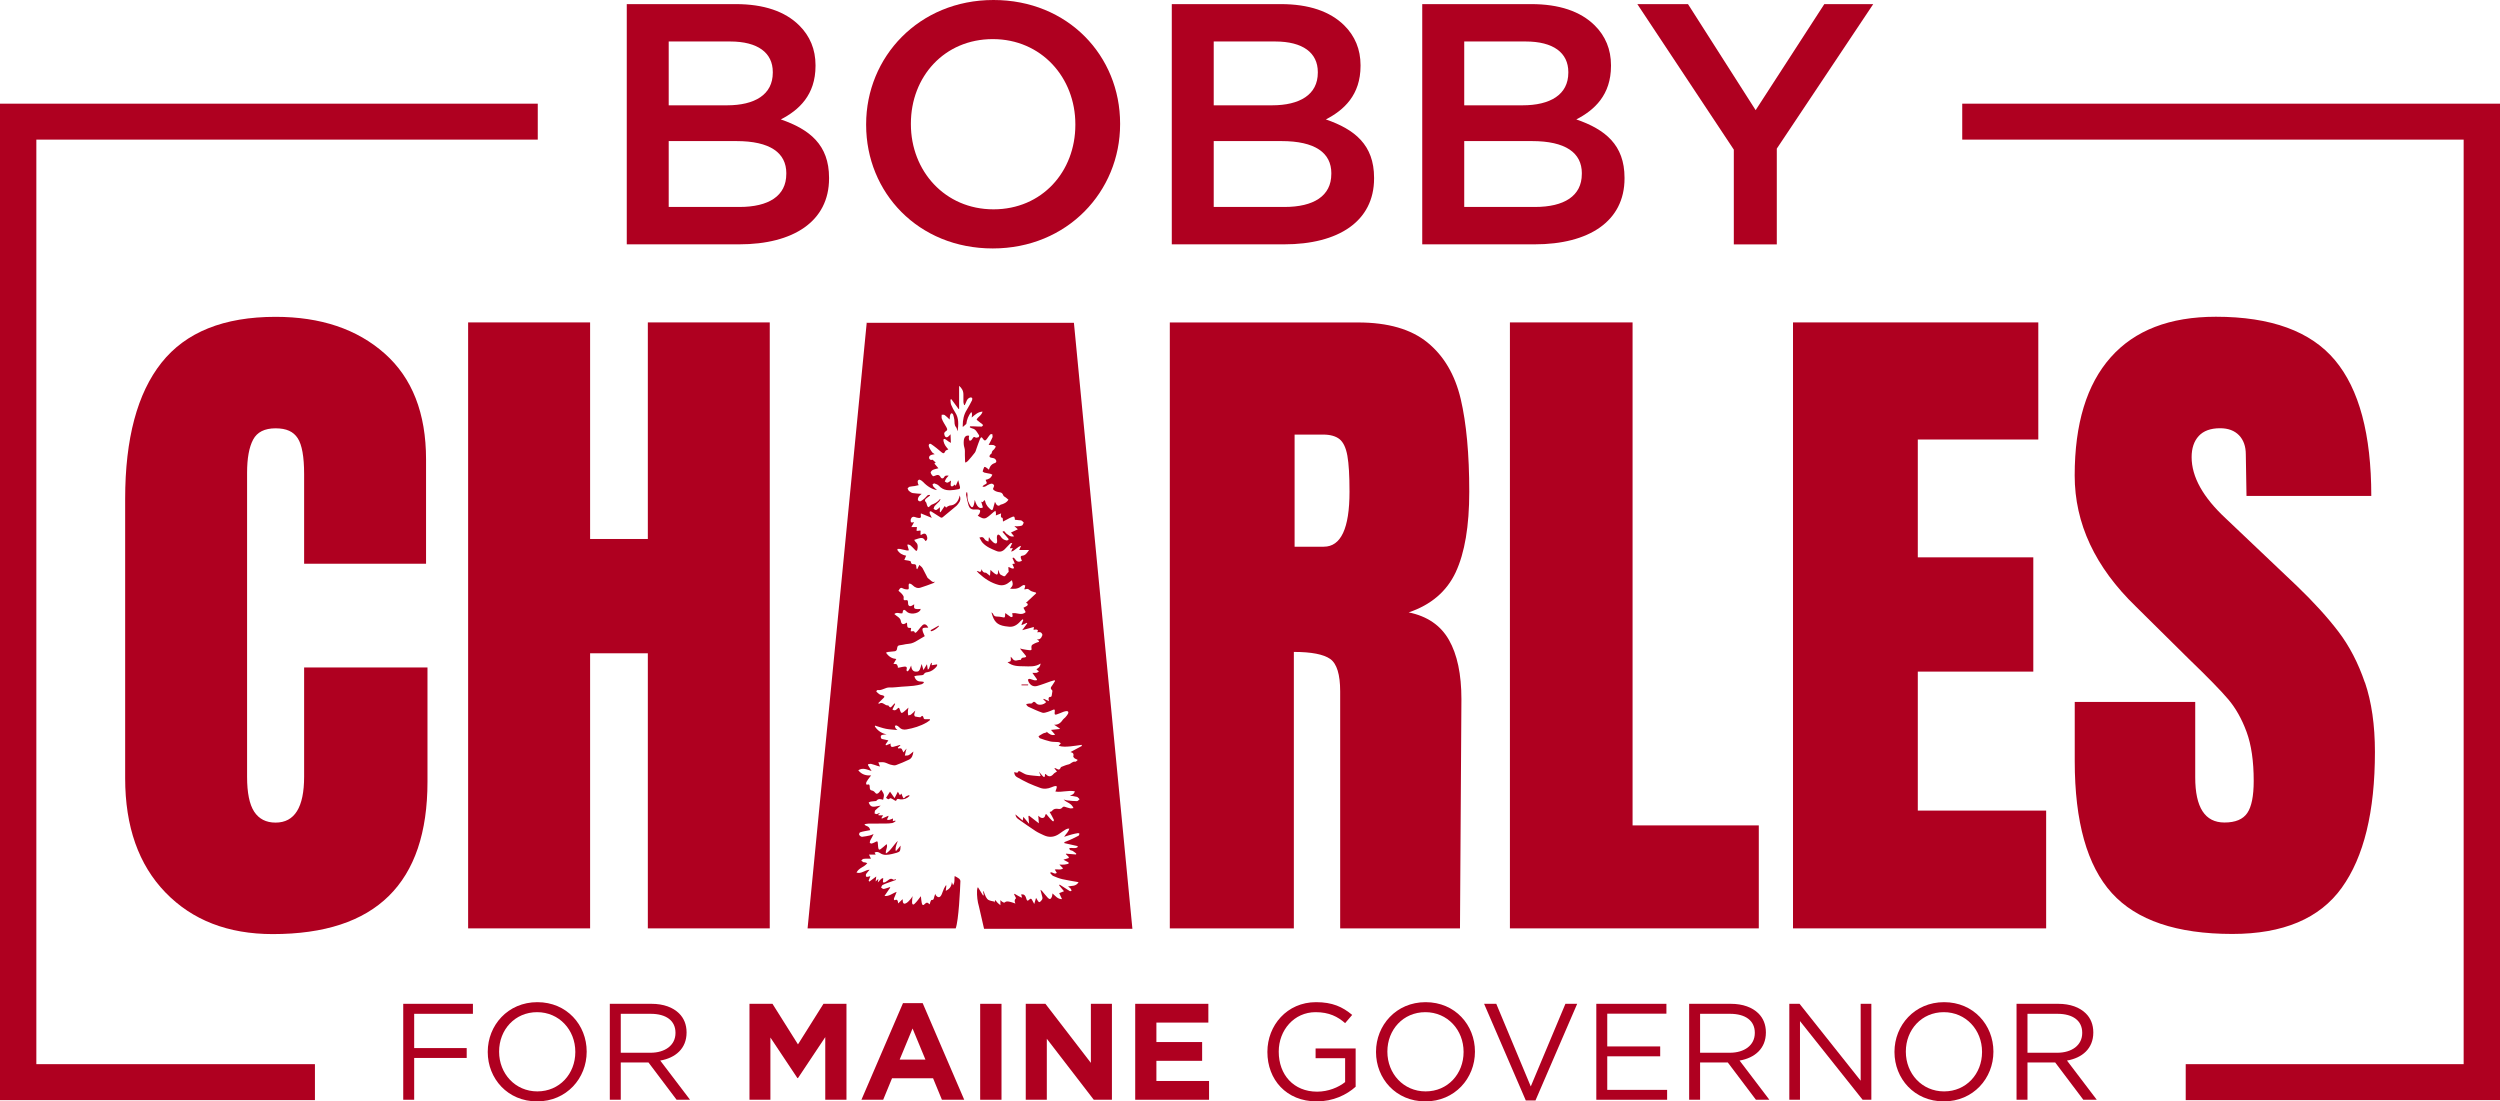 <svg width="143" height="63" viewBox="0 0 143 63" fill="none" xmlns="http://www.w3.org/2000/svg">
<path d="M17.396 44.429C17.396 46.178 16.852 47.053 15.763 47.053C15.219 47.053 14.812 46.844 14.54 46.429C14.268 46.013 14.133 45.347 14.133 44.432V27.043C14.133 26.209 14.25 25.577 14.479 25.146C14.709 24.714 15.137 24.5 15.763 24.5C16.389 24.5 16.783 24.688 17.029 25.065C17.274 25.441 17.396 26.128 17.396 27.121V32.246H24.37V26.275C24.37 23.638 23.58 21.62 22.003 20.222C20.426 18.824 18.347 18.123 15.763 18.123C12.799 18.123 10.625 18.999 9.238 20.747C7.851 22.496 7.159 25.091 7.159 28.535V44.513C7.159 47.283 7.928 49.463 9.463 51.049C10.998 52.635 13.045 53.43 15.602 53.43C21.501 53.43 24.452 50.524 24.452 44.714V38.178H17.396V44.432V44.429Z" fill="#AF0020"/>
<path d="M37.056 30.83H33.754V18.442H26.777V53.103H33.754V37.368H37.056V53.103H44.03V18.442H37.056V30.83Z" fill="#AF0020"/>
<path d="M53.231 36.046C53.239 36.067 53.244 36.088 53.25 36.109C53.424 36.083 53.567 35.957 53.707 35.826C53.701 35.813 53.699 35.798 53.693 35.785C53.538 35.873 53.384 35.96 53.228 36.048L53.231 36.046Z" fill="#AF0020"/>
<path d="M51.757 45.613C51.702 45.684 51.68 45.668 51.651 45.613C51.617 45.548 51.593 45.472 51.562 45.391C51.532 45.425 51.506 45.454 51.474 45.488C51.437 45.423 51.403 45.365 51.358 45.287C51.289 45.417 51.231 45.532 51.168 45.653C51.078 45.525 50.996 45.407 50.909 45.282C50.83 45.404 50.758 45.517 50.682 45.634C50.761 45.692 50.814 45.76 50.893 45.673C50.914 45.65 50.97 45.663 51.004 45.681C51.068 45.71 51.128 45.757 51.189 45.791C51.21 45.804 51.255 45.812 51.258 45.804C51.319 45.627 51.432 45.723 51.517 45.726C51.702 45.734 51.868 45.684 52.019 45.535C52.016 45.517 52.011 45.496 52.008 45.477C51.923 45.519 51.82 45.532 51.76 45.608L51.757 45.613Z" fill="#AF0020"/>
<path d="M58.808 39.2C58.808 39.185 58.808 39.169 58.81 39.153H58.43C58.43 39.169 58.43 39.185 58.43 39.2H58.808Z" fill="#AF0020"/>
<path d="M49.578 18.442L46.194 53.103H54.666C54.835 52.646 54.919 50.898 54.935 50.401C54.935 50.354 54.898 50.289 54.866 50.263C54.787 50.202 54.7 50.161 54.608 50.108C54.573 50.247 54.639 50.461 54.515 50.636C54.489 50.571 54.47 50.521 54.446 50.456C54.422 50.738 54.288 50.864 54.098 50.958C54.111 50.84 54.121 50.749 54.132 50.657L54.108 50.636C54.071 50.699 54.026 50.759 53.995 50.827C53.947 50.929 53.913 51.044 53.868 51.148C53.781 51.35 53.664 51.373 53.535 51.216C53.522 51.201 53.516 51.175 53.498 51.125C53.471 51.201 53.456 51.237 53.445 51.274C53.416 51.376 53.413 51.501 53.289 51.475C53.271 51.47 53.239 51.535 53.221 51.574C53.202 51.619 53.191 51.671 53.178 51.721C53.165 51.721 53.154 51.721 53.152 51.716C53.071 51.609 52.985 51.608 52.893 51.713C52.814 51.802 52.753 51.786 52.724 51.653C52.7 51.538 52.692 51.415 52.674 51.261C52.613 51.342 52.565 51.41 52.515 51.47C52.447 51.553 52.38 51.645 52.301 51.71C52.222 51.776 52.169 51.729 52.169 51.601C52.169 51.499 52.185 51.399 52.198 51.258C52.151 51.331 52.127 51.384 52.093 51.42C52.019 51.501 51.945 51.593 51.86 51.645C51.694 51.747 51.63 51.682 51.63 51.431C51.548 51.509 51.469 51.585 51.374 51.676C51.361 51.491 51.311 51.433 51.197 51.483C51.131 51.512 51.118 51.433 51.144 51.365C51.189 51.253 51.245 51.143 51.287 51.015C51.062 51.086 50.864 51.284 50.592 51.248C50.714 51.073 50.817 50.921 50.92 50.772C50.917 50.762 50.912 50.751 50.909 50.741C50.83 50.767 50.751 50.793 50.669 50.817C50.621 50.83 50.568 50.853 50.521 50.845C50.478 50.837 50.439 50.793 50.397 50.767C50.426 50.717 50.444 50.644 50.481 50.623C50.584 50.568 50.692 50.532 50.798 50.492C50.949 50.438 51.099 50.385 51.247 50.333C51.247 50.317 51.242 50.304 51.239 50.289C51.189 50.299 51.128 50.338 51.091 50.312C50.917 50.179 50.806 50.372 50.669 50.44C50.645 50.451 50.621 50.464 50.597 50.472C50.521 50.5 50.484 50.474 50.51 50.357C50.518 50.323 50.515 50.283 50.521 50.231C50.381 50.229 50.323 50.388 50.212 50.474C50.222 50.404 50.23 50.354 50.241 50.273C50.185 50.325 50.143 50.362 50.085 50.419C50.101 50.31 50.111 50.229 50.122 50.135C49.982 50.236 49.852 50.333 49.723 50.43C49.71 50.411 49.699 50.393 49.686 50.377C49.718 50.294 49.749 50.21 49.786 50.114C49.725 50.129 49.678 50.15 49.63 50.155C49.599 50.158 49.543 50.155 49.535 50.132C49.522 50.09 49.525 50.017 49.546 49.986C49.599 49.904 49.665 49.842 49.744 49.748C49.483 49.755 49.266 50.006 48.991 49.91C49.15 49.614 49.424 49.617 49.609 49.371C49.551 49.35 49.517 49.335 49.48 49.327C49.451 49.322 49.419 49.335 49.395 49.322C49.35 49.298 49.308 49.259 49.263 49.228C49.303 49.194 49.34 49.136 49.385 49.128C49.475 49.11 49.57 49.118 49.66 49.115C49.704 49.115 49.749 49.115 49.818 49.115C49.773 49.026 49.744 48.964 49.707 48.885H50.09C50.072 48.849 50.05 48.812 50.027 48.765C50.138 48.708 50.243 48.731 50.331 48.791C50.558 48.953 50.788 48.896 51.02 48.849C51.107 48.83 51.197 48.809 51.284 48.781C51.488 48.718 51.503 48.687 51.514 48.368C51.461 48.436 51.419 48.491 51.377 48.54C51.334 48.59 51.289 48.637 51.247 48.684C51.196 48.593 51.232 48.398 51.355 48.099C51.118 48.318 50.951 48.661 50.674 48.82C50.632 48.624 50.801 48.457 50.714 48.284C50.595 48.386 50.489 48.488 50.375 48.569C50.283 48.634 50.249 48.598 50.23 48.454C50.219 48.373 50.217 48.289 50.209 48.208C50.204 48.133 50.177 48.109 50.122 48.138C50.04 48.18 49.955 48.221 49.868 48.25C49.834 48.261 49.792 48.229 49.752 48.219C49.76 48.169 49.757 48.109 49.778 48.072C49.842 47.955 49.91 47.848 49.969 47.707C49.897 47.735 49.826 47.772 49.752 47.79C49.609 47.822 49.464 47.848 49.321 47.864C49.282 47.869 49.237 47.845 49.2 47.819C49.173 47.798 49.139 47.751 49.139 47.715C49.139 47.678 49.171 47.62 49.197 47.61C49.279 47.579 49.364 47.563 49.448 47.545C49.554 47.521 49.662 47.505 49.776 47.484C49.723 47.242 49.564 47.268 49.461 47.187C49.461 47.171 49.461 47.158 49.464 47.142C49.535 47.132 49.607 47.111 49.675 47.111C50.008 47.106 50.341 47.111 50.674 47.106C50.795 47.106 50.917 47.098 51.038 47.077C51.102 47.066 51.163 47.014 51.223 46.98C51.218 46.965 51.215 46.951 51.21 46.936C51.165 46.946 51.123 46.957 51.07 46.97C51.075 46.917 51.078 46.878 51.081 46.816C50.999 46.847 50.93 46.883 50.856 46.899C50.814 46.907 50.769 46.883 50.727 46.876C50.751 46.834 50.774 46.795 50.798 46.753C50.809 46.734 50.819 46.716 50.819 46.661C50.692 46.716 50.566 46.771 50.439 46.826C50.434 46.81 50.428 46.795 50.423 46.779C50.449 46.737 50.476 46.698 50.513 46.638H50.257L50.243 46.586C50.27 46.562 50.296 46.538 50.325 46.518C50.323 46.51 50.32 46.505 50.317 46.497C50.262 46.52 50.206 46.554 50.151 46.565C50.111 46.57 50.069 46.544 50.027 46.531C50.037 46.471 50.032 46.384 50.061 46.353C50.154 46.256 50.257 46.181 50.375 46.081C50.257 46.102 50.159 46.12 50.061 46.136C49.865 46.167 49.768 46.11 49.688 45.901C49.733 45.883 49.773 45.856 49.815 45.849C49.897 45.836 49.979 45.83 50.061 45.822C50.082 45.822 50.111 45.828 50.124 45.812C50.241 45.66 50.378 45.713 50.515 45.747C50.534 45.637 50.576 45.527 50.555 45.444C50.531 45.342 50.457 45.261 50.407 45.172C50.357 45.234 50.323 45.284 50.283 45.326C50.201 45.417 50.124 45.438 50.04 45.321C49.998 45.263 49.929 45.227 49.868 45.216C49.778 45.203 49.752 45.143 49.749 45.036C49.749 44.921 49.739 44.84 49.62 44.879C49.533 44.908 49.525 44.798 49.562 44.727C49.615 44.626 49.683 44.542 49.749 44.453C49.768 44.427 49.789 44.403 49.831 44.356C49.546 44.369 49.298 44.315 49.094 44.061C49.348 43.889 49.593 44.019 49.855 44.103C49.778 43.977 49.712 43.87 49.649 43.766C49.649 43.75 49.654 43.732 49.654 43.716C49.712 43.708 49.773 43.682 49.829 43.695C49.955 43.724 50.08 43.774 50.204 43.813C50.243 43.826 50.286 43.831 50.336 43.844C50.307 43.768 50.28 43.706 50.241 43.604C50.37 43.604 50.481 43.585 50.584 43.609C50.703 43.635 50.817 43.706 50.935 43.737C51.038 43.763 51.152 43.797 51.247 43.766C51.498 43.679 51.746 43.565 51.992 43.452C52.153 43.379 52.222 43.206 52.246 42.987C52.153 43.06 52.071 43.146 51.979 43.193C51.913 43.227 51.831 43.212 51.757 43.22C51.776 43.131 51.794 43.039 51.815 42.95C51.826 42.906 51.847 42.867 51.855 42.815C51.791 42.89 51.731 42.969 51.672 43.039C51.63 42.953 51.606 42.856 51.556 42.82C51.509 42.786 51.435 42.812 51.374 42.812C51.369 42.796 51.361 42.778 51.355 42.762C51.406 42.72 51.453 42.676 51.503 42.634C51.495 42.626 51.49 42.618 51.482 42.611C51.353 42.647 51.226 42.686 51.097 42.718C51.004 42.739 50.925 42.723 50.943 42.532C50.846 42.569 50.761 42.603 50.677 42.634C50.669 42.616 50.663 42.598 50.655 42.579C50.706 42.509 50.753 42.438 50.814 42.349C50.708 42.326 50.613 42.3 50.515 42.284C50.452 42.273 50.386 42.266 50.381 42.158C50.375 42.038 50.455 42.041 50.51 42.028C50.576 42.012 50.645 42.017 50.716 42.004C50.452 41.955 50.222 41.821 50.042 41.555C50.045 41.539 50.05 41.523 50.053 41.505C50.262 41.568 50.468 41.646 50.679 41.688C50.893 41.73 51.112 41.735 51.34 41.759C51.297 41.722 51.252 41.699 51.226 41.654C51.202 41.62 51.2 41.565 51.186 41.518C51.218 41.51 51.255 41.487 51.284 41.497C51.334 41.516 51.387 41.547 51.429 41.591C51.556 41.73 51.702 41.751 51.855 41.722C52.254 41.651 52.642 41.537 53.012 41.322C53.078 41.286 53.136 41.231 53.197 41.184C53.194 41.168 53.189 41.155 53.186 41.139C53.107 41.139 53.028 41.139 52.946 41.139C52.885 41.139 52.835 41.139 52.819 41.03C52.814 40.996 52.766 40.943 52.745 40.949C52.705 40.962 52.668 41.009 52.645 41.03C52.542 41.017 52.441 41.009 52.343 40.983C52.322 40.977 52.291 40.907 52.293 40.873C52.301 40.805 52.328 40.739 52.357 40.643C52.264 40.732 52.19 40.813 52.108 40.873C52.063 40.907 52.003 40.904 51.95 40.92C51.942 40.849 51.926 40.781 51.929 40.711C51.929 40.64 51.947 40.57 51.963 40.475C51.863 40.567 51.778 40.651 51.686 40.724C51.572 40.815 51.535 40.794 51.482 40.63C51.427 40.455 51.414 40.452 51.297 40.567C51.229 40.635 51.149 40.656 51.046 40.585C51.099 40.475 51.152 40.371 51.202 40.267C51.194 40.253 51.186 40.243 51.178 40.23C51.134 40.277 51.086 40.316 51.046 40.368C50.949 40.491 50.909 40.491 50.819 40.363C50.814 40.355 50.806 40.345 50.803 40.347C50.632 40.389 50.494 40.115 50.312 40.24C50.296 40.251 50.278 40.248 50.259 40.251C50.254 40.238 50.246 40.227 50.241 40.214C50.338 40.12 50.436 40.026 50.534 39.929C50.555 39.908 50.574 39.882 50.592 39.859C50.571 39.833 50.55 39.794 50.526 39.783C50.46 39.76 50.389 39.762 50.328 39.728C50.257 39.689 50.193 39.621 50.127 39.563C50.13 39.548 50.135 39.532 50.138 39.514C50.161 39.498 50.185 39.464 50.206 39.469C50.441 39.514 50.645 39.313 50.877 39.323C51.11 39.334 51.342 39.294 51.572 39.279C51.805 39.263 52.037 39.252 52.267 39.226C52.415 39.211 52.565 39.174 52.711 39.14C52.756 39.13 52.798 39.088 52.84 39.059C52.84 39.041 52.837 39.023 52.835 39.004C52.774 38.996 52.716 38.978 52.655 38.981C52.483 38.986 52.354 38.884 52.301 38.678C52.351 38.667 52.396 38.651 52.444 38.646C52.544 38.636 52.645 38.633 52.742 38.62C52.777 38.615 52.822 38.602 52.84 38.57C52.901 38.463 52.985 38.458 53.07 38.445C53.252 38.416 53.411 38.306 53.553 38.152C53.58 38.126 53.593 38.079 53.611 38.042C53.606 38.029 53.604 38.016 53.598 38.003C53.501 38.019 53.4 38.035 53.292 38.053C53.297 38.001 53.3 37.967 53.305 37.904C53.16 37.975 53.218 38.233 53.07 38.304C53.054 38.205 53.041 38.113 53.022 37.993C52.954 38.108 52.89 38.212 52.822 38.327C52.787 38.212 52.756 38.105 52.719 37.98C52.692 38.066 52.666 38.137 52.647 38.207C52.605 38.361 52.528 38.432 52.407 38.416C52.396 38.416 52.386 38.416 52.375 38.416C52.224 38.409 52.137 38.293 52.116 38.069C52.082 38.144 52.063 38.197 52.037 38.244C52.011 38.293 51.979 38.343 51.942 38.382C51.926 38.398 51.892 38.403 51.876 38.39C51.86 38.377 51.847 38.327 51.855 38.304C51.905 38.139 51.818 38.126 51.741 38.129C51.646 38.134 51.551 38.163 51.456 38.181C51.419 38.189 51.382 38.191 51.345 38.197C51.353 38.184 51.358 38.171 51.366 38.157C51.342 38.105 51.326 38.027 51.292 38.003C51.245 37.972 51.181 37.982 51.105 37.975C51.163 37.875 51.208 37.797 51.268 37.695C51.036 37.671 50.848 37.577 50.677 37.332C50.732 37.311 50.761 37.298 50.79 37.292C50.917 37.277 51.046 37.264 51.173 37.253C51.255 37.245 51.308 37.193 51.316 37.078C51.326 36.953 51.382 36.916 51.469 36.908C51.585 36.901 51.699 36.864 51.815 36.846C51.913 36.83 52.016 36.827 52.114 36.804C52.196 36.783 52.275 36.749 52.354 36.707C52.531 36.608 52.705 36.498 52.896 36.388C52.867 36.32 52.822 36.234 52.79 36.143C52.772 36.085 52.753 35.996 52.772 35.957C52.793 35.915 52.859 35.91 52.904 35.905C52.964 35.897 53.025 35.905 53.096 35.905C53.014 35.719 52.885 35.659 52.769 35.758C52.69 35.826 52.621 35.926 52.55 36.012C52.505 36.067 52.46 36.122 52.41 36.169C52.388 36.19 52.333 36.203 52.333 36.197C52.285 36.033 52.174 36.143 52.093 36.103C52.1 36.038 52.108 35.978 52.116 35.92C52.045 35.91 51.958 35.931 51.921 35.881C51.881 35.832 51.892 35.714 51.879 35.612C51.826 35.638 51.783 35.664 51.741 35.683C51.612 35.735 51.543 35.657 51.517 35.479C51.506 35.411 51.44 35.348 51.39 35.304C51.316 35.241 51.231 35.197 51.155 35.123C51.311 34.982 51.472 35.126 51.622 35.074C51.646 34.854 51.715 34.828 51.86 34.982C52.029 35.16 52.486 35.121 52.634 34.917C52.642 34.904 52.645 34.883 52.663 34.828C52.592 34.833 52.534 34.846 52.478 34.841C52.415 34.833 52.336 34.836 52.299 34.784C52.27 34.745 52.293 34.632 52.293 34.562C52.262 34.582 52.201 34.63 52.137 34.656C52.003 34.708 51.931 34.632 51.937 34.444C51.939 34.321 51.879 34.321 51.823 34.329C51.731 34.339 51.659 34.352 51.691 34.164C51.699 34.115 51.636 34.026 51.593 33.976C51.532 33.906 51.461 33.853 51.392 33.793C51.493 33.608 51.538 33.595 51.675 33.67C51.731 33.699 51.794 33.71 51.852 33.712C51.989 33.72 51.992 33.712 51.976 33.521C51.966 33.396 52 33.354 52.087 33.396C52.127 33.414 52.169 33.44 52.201 33.474C52.336 33.61 52.486 33.665 52.647 33.615C52.898 33.54 53.144 33.443 53.39 33.352C53.429 33.336 53.464 33.297 53.49 33.242C53.469 33.258 53.45 33.289 53.427 33.289C53.39 33.291 53.35 33.289 53.318 33.268C53.244 33.216 53.178 33.15 53.107 33.093C53.089 33.077 53.065 33.069 53.054 33.046C52.959 32.865 52.867 32.682 52.772 32.5C52.758 32.476 52.742 32.458 52.727 32.44C52.69 32.406 52.653 32.372 52.589 32.314C52.56 32.369 52.51 32.466 52.462 32.562C52.452 32.552 52.439 32.539 52.428 32.528C52.423 32.497 52.412 32.466 52.415 32.434C52.415 32.311 52.365 32.272 52.285 32.27C52.206 32.27 52.119 32.293 52.098 32.126C52.095 32.097 52.013 32.079 51.968 32.068C51.894 32.053 51.82 32.045 51.725 32.029C51.77 31.925 51.799 31.859 51.831 31.786C51.63 31.747 51.456 31.663 51.329 31.459C51.332 31.439 51.337 31.418 51.34 31.399C51.387 31.399 51.432 31.392 51.48 31.399C51.609 31.425 51.741 31.459 51.871 31.486C51.905 31.494 51.945 31.48 51.987 31.478C51.955 31.365 51.929 31.274 51.902 31.18C51.91 31.167 51.916 31.151 51.923 31.138C51.979 31.156 52.04 31.162 52.085 31.201C52.177 31.279 52.264 31.376 52.351 31.467C52.42 31.538 52.454 31.522 52.478 31.405C52.51 31.24 52.499 31.109 52.383 31.013C52.349 30.986 52.328 30.932 52.293 30.882C52.425 30.843 52.542 30.791 52.658 30.775C52.798 30.759 52.848 30.803 52.938 30.95C53.022 30.913 53.059 30.83 53.033 30.717C52.962 30.425 52.808 30.529 52.66 30.61C52.658 30.558 52.65 30.524 52.653 30.495C52.668 30.333 52.671 30.336 52.547 30.359C52.523 30.364 52.497 30.367 52.473 30.367C52.46 30.367 52.447 30.359 52.425 30.354C52.433 30.291 52.439 30.236 52.449 30.15H52.13C52.193 30.035 52.235 29.959 52.285 29.868C52.248 29.876 52.222 29.884 52.198 29.884C52.164 29.884 52.111 29.884 52.103 29.863C52.087 29.816 52.085 29.748 52.098 29.701C52.135 29.575 52.24 29.531 52.338 29.575C52.407 29.607 52.483 29.62 52.557 29.628C52.639 29.638 52.703 29.612 52.671 29.465C52.666 29.439 52.671 29.411 52.676 29.366C52.89 29.455 53.094 29.539 53.3 29.622C53.263 29.544 53.218 29.465 53.184 29.379C53.17 29.348 53.168 29.285 53.184 29.262C53.197 29.241 53.244 29.241 53.268 29.256C53.437 29.358 53.606 29.465 53.773 29.578C53.828 29.617 53.873 29.628 53.931 29.578C54.19 29.361 54.452 29.152 54.708 28.935C54.761 28.891 54.803 28.82 54.85 28.76C54.948 28.637 54.956 28.496 54.895 28.337C54.829 28.692 54.626 28.898 54.359 28.912C54.282 28.914 54.206 28.977 54.132 29.011C54.132 29.026 54.132 29.042 54.135 29.055C54.105 29.021 54.079 28.987 54.039 28.943C53.958 29.063 53.876 29.183 53.794 29.303C53.783 29.296 53.773 29.288 53.76 29.28V29.006C53.73 29.037 53.709 29.066 53.683 29.084C53.638 29.118 53.59 29.168 53.54 29.173C53.495 29.178 53.448 29.131 53.4 29.11C53.421 29.05 53.434 28.977 53.469 28.938C53.545 28.846 53.638 28.776 53.72 28.689C53.749 28.658 53.767 28.608 53.799 28.556C53.778 28.553 53.765 28.546 53.76 28.551C53.627 28.726 53.461 28.802 53.287 28.87C53.244 28.885 53.21 28.938 53.17 28.969C53.144 28.99 53.104 29.021 53.086 29.006C53.057 28.982 53.038 28.93 53.022 28.888C53.001 28.836 52.996 28.755 52.964 28.726C52.88 28.65 52.896 28.585 52.964 28.525C53.038 28.459 53.117 28.407 53.194 28.35L53.189 28.308C53.147 28.313 53.096 28.305 53.059 28.331C53.001 28.376 52.956 28.451 52.898 28.499C52.819 28.567 52.734 28.637 52.647 28.676C52.608 28.692 52.523 28.65 52.507 28.603C52.491 28.553 52.52 28.454 52.555 28.407C52.608 28.334 52.682 28.284 52.721 28.248C52.563 28.235 52.383 28.232 52.206 28.203C52.132 28.19 52.058 28.135 51.992 28.08C51.958 28.052 51.939 27.986 51.913 27.937C51.95 27.905 51.984 27.853 52.024 27.843C52.122 27.819 52.222 27.817 52.322 27.801C52.396 27.788 52.468 27.769 52.55 27.751C52.526 27.699 52.507 27.673 52.502 27.641C52.494 27.592 52.483 27.524 52.502 27.495C52.523 27.459 52.581 27.424 52.61 27.438C52.679 27.466 52.75 27.511 52.806 27.571C53.03 27.814 53.326 27.997 53.598 28.033C53.519 27.96 53.453 27.905 53.392 27.837C53.366 27.809 53.358 27.751 53.339 27.707C53.376 27.686 53.419 27.641 53.448 27.652C53.538 27.683 53.635 27.712 53.704 27.785C53.971 28.073 54.272 28.062 54.584 28.023C54.668 28.012 54.753 27.989 54.837 27.979C54.903 27.968 54.927 27.921 54.909 27.84C54.88 27.722 54.848 27.605 54.811 27.466C54.758 27.584 54.716 27.683 54.666 27.793C54.636 27.746 54.621 27.72 54.615 27.715C54.565 27.754 54.526 27.803 54.481 27.817C54.409 27.835 54.362 27.798 54.378 27.678C54.386 27.615 54.391 27.555 54.399 27.487C54.327 27.532 54.264 27.592 54.195 27.607C54.148 27.618 54.092 27.568 54.042 27.545C54.066 27.49 54.082 27.427 54.114 27.383C54.153 27.323 54.203 27.278 54.264 27.208C54.153 27.202 54.069 27.174 53.997 27.304C53.952 27.388 53.849 27.385 53.807 27.304C53.712 27.116 53.598 27.163 53.477 27.213C53.437 27.229 53.382 27.252 53.355 27.229C53.302 27.179 53.252 27.106 53.234 27.027C53.226 26.998 53.302 26.904 53.353 26.881C53.453 26.834 53.561 26.818 53.678 26.784C53.604 26.698 53.535 26.62 53.445 26.512C53.482 26.489 53.506 26.471 53.524 26.46C53.464 26.405 53.411 26.356 53.345 26.296C53.242 26.332 53.152 26.29 53.141 26.188C53.133 26.099 53.21 26.024 53.331 26.005C53.368 26 53.406 25.99 53.466 25.979C53.398 25.927 53.339 25.906 53.308 25.857C53.242 25.76 53.173 25.658 53.133 25.538C53.099 25.428 53.17 25.347 53.255 25.399C53.366 25.47 53.469 25.553 53.575 25.634C53.672 25.713 53.767 25.799 53.868 25.877C53.947 25.94 54.01 25.956 54.069 25.812C54.092 25.752 54.182 25.741 54.245 25.707C54.195 25.645 54.127 25.577 54.074 25.491C54.026 25.415 53.984 25.323 53.968 25.229C53.947 25.114 53.992 25.078 54.074 25.125C54.135 25.161 54.193 25.211 54.254 25.253C54.288 25.276 54.322 25.295 54.391 25.334C54.386 25.161 54.38 25.02 54.372 24.84C54.325 24.89 54.298 24.918 54.269 24.947C54.203 25.01 54.129 25.049 54.063 24.971C54.032 24.931 54.008 24.856 54.008 24.796C54.008 24.756 54.05 24.701 54.084 24.678C54.198 24.605 54.206 24.576 54.132 24.432C54.09 24.354 54.039 24.283 53.997 24.205C53.95 24.119 53.897 24.035 53.868 23.938C53.849 23.878 53.865 23.794 53.865 23.724C53.921 23.727 53.987 23.708 54.034 23.74C54.129 23.805 54.214 23.899 54.319 23.996C54.33 23.881 54.33 23.805 54.349 23.742C54.362 23.698 54.396 23.646 54.425 23.64C54.454 23.635 54.504 23.674 54.518 23.713C54.549 23.808 54.576 23.912 54.589 24.014C54.605 24.163 54.578 24.32 54.689 24.437C54.732 24.482 54.737 24.592 54.779 24.662C54.824 24.286 54.85 23.92 54.645 23.604C54.555 23.465 54.473 23.316 54.407 23.157C54.372 23.076 54.378 22.963 54.364 22.864C54.38 22.854 54.399 22.841 54.415 22.83C54.555 23.018 54.695 23.206 54.832 23.395C54.843 23.395 54.85 23.39 54.861 23.39V22.07C55.014 22.198 55.112 22.355 55.107 22.59C55.107 22.726 55.102 22.862 55.107 22.997C55.107 23.055 55.133 23.11 55.146 23.165C55.157 23.165 55.17 23.17 55.181 23.173C55.212 23.107 55.249 23.044 55.273 22.974C55.321 22.833 55.405 22.757 55.511 22.733C55.543 22.726 55.59 22.741 55.606 22.77C55.622 22.796 55.614 22.867 55.598 22.901C55.5 23.086 55.405 23.277 55.297 23.45C55.13 23.711 55.07 24.019 55.067 24.354C55.067 24.372 55.067 24.393 55.07 24.411C55.07 24.414 55.075 24.416 55.078 24.419C55.139 24.367 55.199 24.312 55.273 24.247C55.302 23.996 55.4 23.766 55.553 23.57C55.64 23.666 55.582 23.774 55.582 23.883C55.77 23.719 55.95 23.554 56.203 23.544C56.129 23.792 55.931 23.834 55.862 24.009C55.931 24.066 55.992 24.116 56.053 24.163C56.087 24.189 56.121 24.21 56.156 24.236C56.182 24.26 56.208 24.288 56.235 24.315C56.206 24.346 56.179 24.401 56.15 24.401C56.008 24.404 55.868 24.393 55.725 24.388C55.643 24.388 55.561 24.388 55.482 24.388C55.482 24.406 55.477 24.427 55.474 24.445C55.527 24.469 55.582 24.503 55.635 24.513C55.812 24.55 55.899 24.743 56.005 24.903C56.016 24.918 55.994 24.999 55.981 25.005C55.918 25.02 55.839 25.057 55.788 25.02C55.712 24.965 55.677 25.007 55.635 25.073C55.609 25.112 55.585 25.159 55.551 25.182C55.524 25.203 55.474 25.221 55.456 25.201C55.432 25.174 55.419 25.112 55.416 25.065C55.413 25.02 55.429 24.973 55.437 24.926C55.263 24.879 55.146 24.989 55.128 25.208C55.117 25.349 55.123 25.477 55.167 25.616C55.205 25.734 55.189 25.883 55.191 26.018C55.197 26.144 55.197 26.272 55.202 26.397C55.202 26.413 55.215 26.431 55.228 26.463C55.273 26.431 55.323 26.413 55.36 26.371C55.498 26.215 55.635 26.06 55.762 25.89C55.809 25.828 55.831 25.723 55.862 25.64C55.926 25.467 55.981 25.287 56.053 25.119C56.113 24.981 56.156 24.986 56.232 25.109C56.299 25.217 56.37 25.219 56.444 25.114C56.507 25.028 56.565 24.934 56.634 24.858C56.663 24.827 56.716 24.837 56.758 24.829C56.763 24.892 56.789 24.968 56.771 25.012C56.71 25.156 56.636 25.287 56.549 25.451C56.652 25.451 56.739 25.441 56.824 25.457C56.871 25.465 56.916 25.512 56.961 25.543C56.932 25.593 56.908 25.655 56.871 25.692C56.811 25.757 56.734 25.788 56.724 25.919C56.724 25.951 56.665 25.969 56.642 26.003C56.62 26.032 56.594 26.076 56.597 26.105C56.602 26.136 56.639 26.168 56.668 26.175C56.729 26.194 56.795 26.191 56.858 26.215C56.898 26.23 56.938 26.264 56.964 26.306C57.009 26.377 56.993 26.455 56.927 26.476C56.766 26.528 56.631 26.62 56.568 26.868C56.502 26.816 56.449 26.763 56.388 26.727C56.362 26.708 56.306 26.701 56.295 26.721C56.259 26.795 56.23 26.881 56.208 26.965C56.208 26.972 56.269 27.022 56.303 27.032C56.417 27.061 56.531 27.077 56.642 27.1C56.679 27.108 56.713 27.129 56.763 27.153C56.673 27.37 56.531 27.414 56.377 27.445C56.391 27.482 56.396 27.506 56.407 27.524C56.475 27.628 56.436 27.67 56.356 27.704C56.298 27.728 56.245 27.767 56.195 27.822C56.306 27.887 56.391 27.809 56.48 27.754C56.557 27.709 56.639 27.673 56.721 27.665C56.768 27.662 56.84 27.707 56.861 27.762C56.877 27.801 56.824 27.887 56.795 27.976C56.871 28.08 56.99 28.12 57.112 28.146C57.22 28.167 57.326 28.159 57.387 28.334C57.408 28.394 57.487 28.42 57.537 28.462C57.582 28.499 57.627 28.535 57.682 28.582C57.577 28.755 57.442 28.797 57.31 28.849C57.286 28.859 57.255 28.849 57.236 28.867C57.101 28.987 57.004 28.919 56.911 28.705C56.866 28.859 56.834 28.974 56.803 29.089C56.779 29.178 56.742 29.207 56.681 29.154C56.541 29.034 56.404 28.914 56.354 28.676C56.348 28.648 56.325 28.627 56.309 28.603C56.28 28.637 56.251 28.674 56.211 28.721C56.2 28.718 56.174 28.71 56.127 28.697C56.161 28.817 56.193 28.922 56.222 29.024C56.029 29.136 55.873 28.987 55.757 28.593C55.738 28.689 55.73 28.794 55.701 28.885C55.654 29.04 55.577 29.053 55.5 28.922C55.403 28.757 55.321 28.585 55.342 28.352C55.347 28.292 55.329 28.224 55.321 28.161C55.307 28.161 55.294 28.159 55.281 28.156C55.273 28.211 55.252 28.271 55.263 28.318C55.302 28.52 55.344 28.721 55.403 28.912C55.453 29.073 55.561 29.144 55.691 29.144C55.78 29.144 55.87 29.136 55.957 29.144C55.997 29.147 56.058 29.175 56.063 29.207C56.071 29.256 56.05 29.324 56.026 29.374C56.008 29.416 55.971 29.445 55.926 29.497C56.095 29.601 56.256 29.716 56.43 29.614C56.578 29.528 56.71 29.39 56.85 29.275C56.879 29.251 56.911 29.235 56.94 29.217C56.951 29.264 56.967 29.311 56.972 29.358C56.974 29.39 56.967 29.424 56.961 29.484C57.067 29.442 57.159 29.405 57.265 29.364C57.249 29.489 57.22 29.609 57.35 29.625C57.36 29.625 57.363 29.742 57.371 29.834C57.447 29.795 57.521 29.756 57.595 29.716C57.701 29.662 57.807 29.596 57.915 29.56C58.018 29.523 58.044 29.562 58.052 29.73C58.129 29.737 58.211 29.745 58.29 29.756C58.34 29.761 58.393 29.756 58.438 29.779C58.483 29.803 58.52 29.855 58.559 29.894C58.525 29.952 58.499 30.046 58.456 30.061C58.364 30.098 58.261 30.095 58.163 30.106C58.126 30.108 58.089 30.101 58.021 30.093C58.102 30.169 58.158 30.218 58.221 30.276C58.087 30.338 57.968 30.396 57.828 30.461C57.896 30.545 57.944 30.602 58.007 30.678C57.881 30.702 57.788 30.689 57.693 30.613C57.616 30.553 57.535 30.524 57.479 30.417C57.463 30.385 57.408 30.393 57.368 30.383C57.363 30.398 57.355 30.414 57.35 30.43C57.463 30.563 57.577 30.699 57.693 30.832C57.685 30.851 57.677 30.872 57.672 30.89C57.638 30.898 57.601 30.921 57.569 30.913C57.442 30.887 57.328 30.83 57.241 30.691C57.22 30.657 57.196 30.628 57.167 30.608C57.093 30.547 57.033 30.584 57.022 30.704C57.017 30.764 57.027 30.83 57.033 30.892C57.051 31.054 57.006 31.125 56.89 31.07C56.813 31.034 56.745 30.953 56.676 30.882C56.636 30.843 56.61 30.783 56.57 30.723C56.565 30.749 56.562 30.759 56.56 30.77C56.552 30.84 56.547 30.908 56.539 30.979C56.472 30.945 56.388 30.932 56.343 30.869C56.245 30.728 56.206 30.694 56.021 30.749C56.087 30.858 56.134 30.968 56.2 31.041C56.43 31.292 56.713 31.397 56.988 31.514C57.191 31.601 57.365 31.548 57.524 31.36C57.603 31.269 57.685 31.183 57.77 31.102C57.804 31.067 57.849 31.054 57.902 31.06L57.772 31.334C57.772 31.334 57.785 31.355 57.793 31.368C57.836 31.36 57.881 31.352 57.931 31.342C57.902 31.405 57.878 31.462 57.836 31.551C58.063 31.512 58.195 31.256 58.406 31.224C58.375 31.295 58.343 31.363 58.298 31.459H58.863C58.752 31.622 58.652 31.773 58.483 31.784C58.377 31.789 58.359 31.862 58.417 31.99C58.43 32.019 58.441 32.047 58.454 32.081C58.303 32.152 58.171 32.16 58.063 31.98C58.036 31.935 57.989 31.917 57.949 31.888C57.939 31.901 57.925 31.914 57.915 31.927C57.957 32.027 58.002 32.129 58.05 32.238C57.999 32.246 57.96 32.251 57.907 32.259C57.941 32.343 57.973 32.416 58.007 32.497C57.883 32.573 57.793 32.442 57.675 32.437C57.682 32.536 57.69 32.633 57.696 32.709C57.638 32.774 57.582 32.824 57.54 32.889C57.49 32.967 57.439 32.986 57.371 32.941C57.323 32.91 57.268 32.897 57.223 32.863C57.196 32.842 57.175 32.803 57.159 32.764C57.141 32.719 57.136 32.667 57.122 32.615C57.112 32.622 57.101 32.625 57.101 32.628C57.083 32.889 57.048 32.918 56.877 32.795C56.803 32.743 56.734 32.669 56.655 32.596C56.647 32.703 56.639 32.805 56.628 32.936C56.57 32.889 56.525 32.852 56.48 32.821C56.446 32.795 56.409 32.756 56.375 32.758C56.267 32.766 56.195 32.703 56.145 32.554C56.127 32.703 56.072 32.747 55.978 32.688C55.947 32.667 55.915 32.654 55.87 32.664C55.907 32.706 55.941 32.748 55.978 32.785C56.325 33.108 56.697 33.344 57.109 33.453C57.326 33.511 57.527 33.469 57.717 33.312C57.77 33.268 57.828 33.229 57.883 33.187C57.957 33.438 57.944 33.498 57.778 33.673C57.999 33.691 58.2 33.697 58.39 33.555C58.438 33.521 58.486 33.482 58.536 33.467C58.567 33.456 58.607 33.48 58.644 33.487C58.636 33.535 58.628 33.584 58.618 33.631C58.612 33.652 58.599 33.67 58.583 33.704C58.62 33.704 58.647 33.712 58.67 33.704C58.758 33.668 58.821 33.683 58.903 33.759C58.99 33.838 59.112 33.846 59.217 33.885C59.23 33.89 59.244 33.892 59.254 33.895L59.27 33.937C59.075 34.117 58.882 34.3 58.684 34.483C58.7 34.488 58.718 34.491 58.734 34.501C58.755 34.514 58.789 34.538 58.789 34.554C58.789 34.588 58.771 34.632 58.752 34.648C58.689 34.69 58.623 34.721 58.541 34.763C58.583 34.849 58.623 34.925 58.668 35.011C58.417 35.249 58.147 35.003 57.886 35.087C57.896 35.113 57.907 35.126 57.91 35.142C57.915 35.186 57.931 35.259 57.918 35.27C57.891 35.293 57.841 35.306 57.812 35.288C57.709 35.223 57.611 35.144 57.511 35.071C57.505 35.082 57.498 35.087 57.498 35.095C57.487 35.343 57.487 35.34 57.307 35.298C57.215 35.278 57.122 35.27 57.03 35.267C56.935 35.267 56.853 35.249 56.805 35.116C56.792 35.082 56.755 35.066 56.71 35.024C56.848 35.56 57.035 35.745 57.484 35.819C57.558 35.832 57.632 35.84 57.709 35.847C57.968 35.879 58.184 35.751 58.377 35.526C58.414 35.484 58.459 35.455 58.501 35.421C58.512 35.437 58.523 35.45 58.533 35.466C58.499 35.549 58.464 35.633 58.43 35.717C58.433 35.73 58.438 35.743 58.441 35.756C58.538 35.711 58.636 35.667 58.736 35.625C58.744 35.636 58.75 35.646 58.758 35.657C58.663 35.785 58.567 35.913 58.47 36.046C58.689 35.986 58.911 35.926 59.138 35.863C59.133 35.905 59.127 35.955 59.12 36.03C59.17 36.022 59.217 36.004 59.262 36.007C59.299 36.007 59.334 36.033 59.37 36.046C59.36 36.088 59.349 36.13 59.336 36.171C59.455 36.143 59.577 36.135 59.629 36.318C59.563 36.524 59.458 36.6 59.31 36.563C59.349 36.597 59.389 36.629 59.429 36.663C59.429 36.678 59.429 36.694 59.429 36.712C59.376 36.731 59.32 36.744 59.267 36.767C59.188 36.804 59.106 36.835 59.035 36.89C59.009 36.911 58.987 37.008 58.998 37.052C59.035 37.196 58.958 37.198 58.903 37.193C58.779 37.185 58.655 37.159 58.53 37.138C58.47 37.128 58.412 37.112 58.34 37.094C58.464 37.248 58.581 37.392 58.697 37.535L58.681 37.58C58.649 37.59 58.618 37.609 58.586 37.611C58.512 37.617 58.433 37.609 58.396 37.726C58.393 37.737 58.38 37.752 58.372 37.75C58.216 37.729 58.044 37.883 57.907 37.664C57.886 37.63 57.852 37.606 57.812 37.564C57.812 37.661 57.833 37.758 57.807 37.81C57.783 37.857 57.706 37.852 57.63 37.878C57.939 38.126 58.261 38.103 58.578 38.111C58.892 38.118 59.212 38.157 59.521 37.954C59.5 38.155 59.386 38.21 59.291 38.28C59.297 38.293 59.299 38.304 59.302 38.306C59.344 38.338 59.386 38.369 59.429 38.401C59.384 38.429 59.339 38.474 59.291 38.484C59.22 38.497 59.143 38.487 59.051 38.487C59.149 38.625 59.233 38.743 59.318 38.861C59.312 38.876 59.304 38.895 59.299 38.91C59.249 38.91 59.202 38.921 59.154 38.91C59.069 38.889 58.987 38.85 58.906 38.832C58.871 38.824 58.834 38.855 58.797 38.868C58.81 38.915 58.816 38.968 58.837 39.007C58.964 39.237 59.146 39.289 59.336 39.234C59.59 39.164 59.841 39.062 60.092 38.975C60.168 38.949 60.248 38.928 60.324 38.907C60.332 38.923 60.34 38.941 60.348 38.957C60.298 39.033 60.253 39.114 60.2 39.187C60.097 39.331 60.057 39.362 60.192 39.501C60.203 39.511 60.208 39.532 60.2 39.514C60.184 39.629 60.174 39.71 60.158 39.788C60.153 39.817 60.129 39.859 60.115 39.859C59.991 39.851 59.944 39.916 60.002 40.107C59.888 40.055 59.793 40.013 59.701 39.971L59.68 40.013C59.732 40.06 59.785 40.11 59.841 40.157C59.709 40.324 59.394 40.363 59.281 40.238C59.201 40.151 59.141 40.091 59.046 40.212C59.009 40.259 58.924 40.233 58.861 40.243C58.813 40.251 58.766 40.259 58.715 40.269C58.713 40.285 58.707 40.298 58.705 40.313C58.744 40.353 58.781 40.41 58.826 40.428C59.09 40.549 59.352 40.674 59.621 40.766C59.717 40.797 59.833 40.747 59.936 40.719C60.039 40.69 60.142 40.638 60.242 40.596C60.322 40.562 60.348 40.596 60.332 40.708C60.308 40.862 60.33 40.899 60.443 40.865C60.575 40.826 60.702 40.76 60.834 40.713C60.895 40.693 60.961 40.674 61.024 40.674C61.096 40.674 61.138 40.737 61.09 40.828C61.045 40.909 60.985 40.977 60.926 41.043C60.892 41.084 60.842 41.103 60.813 41.147C60.675 41.356 60.514 41.474 60.292 41.453C60.403 41.526 60.512 41.599 60.623 41.672L60.617 41.699C60.459 41.714 60.3 41.733 60.118 41.751C60.203 41.85 60.274 41.934 60.353 42.025C60.16 42.093 60.01 41.983 59.862 41.85C59.862 41.866 59.862 41.879 59.862 41.895C59.814 41.908 59.767 41.921 59.719 41.934C59.703 41.939 59.685 41.944 59.669 41.952C59.614 41.983 59.558 42.015 59.503 42.049C59.468 42.07 59.437 42.091 59.402 42.114C59.429 42.153 59.452 42.219 59.484 42.229C59.677 42.297 59.87 42.365 60.068 42.409C60.205 42.441 60.345 42.433 60.485 42.443C60.525 42.446 60.565 42.449 60.602 42.464C60.628 42.475 60.654 42.504 60.678 42.524C60.657 42.548 60.633 42.574 60.612 42.598C60.599 42.611 60.586 42.626 60.557 42.66C60.792 42.733 61.011 42.71 61.228 42.692C61.442 42.673 61.656 42.634 61.87 42.605C61.875 42.626 61.877 42.647 61.883 42.668C61.674 42.781 61.468 42.89 61.23 43.018C61.357 43.052 61.439 43.092 61.392 43.267C61.386 43.29 61.436 43.355 61.471 43.379C61.518 43.413 61.574 43.429 61.627 43.452C61.627 43.465 61.629 43.478 61.632 43.491C61.587 43.52 61.537 43.58 61.495 43.57C61.349 43.538 61.251 43.698 61.122 43.724C60.992 43.75 60.866 43.808 60.739 43.855C60.715 43.862 60.684 43.876 60.673 43.902C60.596 44.098 60.493 43.998 60.395 43.951C60.369 43.938 60.343 43.93 60.306 43.944C60.351 43.998 60.395 44.053 60.459 44.132C60.385 44.181 60.316 44.207 60.266 44.267C60.113 44.448 59.968 44.448 59.814 44.275C59.809 44.27 59.801 44.273 59.793 44.27C59.788 44.275 59.78 44.281 59.78 44.288C59.759 44.477 59.738 44.49 59.624 44.372C59.563 44.307 59.505 44.233 59.426 44.139C59.468 44.231 59.495 44.296 59.526 44.367C59.5 44.383 59.484 44.401 59.468 44.398C59.225 44.375 58.982 44.362 58.744 44.315C58.62 44.291 58.504 44.202 58.383 44.145C58.324 44.119 58.264 44.066 58.216 44.181C58.208 44.2 58.163 44.197 58.137 44.194C58.1 44.192 58.063 44.179 58.01 44.168C58.023 44.336 58.097 44.411 58.182 44.458C58.396 44.578 58.612 44.696 58.832 44.798C59.051 44.9 59.275 44.981 59.497 45.065C59.714 45.146 59.928 45.122 60.142 45.033C60.211 45.005 60.279 44.976 60.348 44.963C60.451 44.944 60.469 44.989 60.425 45.12C60.409 45.166 60.393 45.214 60.369 45.276C60.742 45.336 61.103 45.187 61.481 45.263C61.426 45.454 61.31 45.459 61.193 45.511C61.344 45.535 61.476 45.545 61.605 45.582C61.658 45.598 61.703 45.671 61.753 45.715C61.703 45.755 61.653 45.825 61.603 45.825C61.415 45.825 61.228 45.804 61.04 45.783C60.974 45.775 60.908 45.741 60.839 45.731C61.011 45.922 61.267 45.914 61.405 46.222C61.341 46.227 61.278 46.248 61.215 46.238C61.109 46.217 61.006 46.178 60.9 46.147C60.842 46.128 60.8 46.147 60.749 46.207C60.705 46.261 60.62 46.282 60.557 46.272C60.411 46.248 60.282 46.246 60.166 46.395C60.142 46.426 60.094 46.423 60.039 46.444C60.084 46.523 60.123 46.593 60.163 46.664C60.2 46.734 60.24 46.803 60.274 46.878C60.285 46.902 60.274 46.941 60.274 46.972C60.25 46.972 60.221 46.98 60.205 46.965C60.108 46.865 60.007 46.771 59.923 46.656C59.836 46.536 59.814 46.533 59.769 46.685C59.743 46.782 59.629 46.821 59.524 46.766C59.481 46.745 59.444 46.703 59.389 46.659C59.4 46.8 59.41 46.931 59.423 47.093C59.22 46.936 59.04 46.795 58.858 46.654C58.847 46.667 58.834 46.68 58.824 46.693C58.837 46.834 58.85 46.972 58.866 47.124C58.758 46.993 58.652 46.865 58.533 46.721C58.52 46.805 58.512 46.855 58.499 46.938C58.356 46.816 58.221 46.7 58.084 46.583C58.095 46.716 58.163 46.795 58.242 46.849C58.57 47.082 58.9 47.317 59.233 47.534C59.384 47.633 59.545 47.699 59.703 47.775C60.02 47.926 60.327 47.89 60.625 47.67C60.739 47.587 60.852 47.508 60.971 47.438C61.027 47.404 61.093 47.393 61.162 47.393C61.117 47.599 60.974 47.688 60.868 47.866C61.035 47.814 61.175 47.764 61.315 47.728C61.431 47.696 61.547 47.673 61.664 47.654C61.69 47.649 61.719 47.678 61.748 47.688C61.73 47.728 61.719 47.788 61.695 47.801C61.539 47.884 61.383 47.96 61.225 48.031C61.111 48.083 60.998 48.122 60.882 48.169C60.882 48.188 60.882 48.206 60.882 48.227C61.135 48.284 61.389 48.339 61.642 48.397C61.642 48.415 61.642 48.436 61.642 48.454C61.495 48.569 61.323 48.467 61.159 48.519C61.191 48.676 61.291 48.627 61.357 48.671C61.428 48.715 61.495 48.773 61.563 48.823C61.558 48.841 61.555 48.859 61.55 48.877C61.357 48.862 61.167 48.846 60.974 48.83C60.974 48.838 60.971 48.849 60.969 48.857C61.024 48.911 61.077 48.966 61.133 49.021V49.079C61.032 49.11 60.929 49.144 60.829 49.175C60.926 49.225 61.027 49.277 61.125 49.332C61.125 49.358 61.119 49.382 61.117 49.408C61.035 49.424 60.956 49.447 60.874 49.455C60.789 49.463 60.705 49.455 60.599 49.455C60.67 49.528 60.731 49.591 60.81 49.672C60.641 49.795 60.485 49.695 60.335 49.74C60.374 49.805 60.409 49.863 60.448 49.928C60.314 50.04 60.205 49.868 60.092 49.899C60.086 49.912 60.078 49.928 60.073 49.941C60.129 49.996 60.179 50.077 60.24 50.103C60.411 50.179 60.588 50.247 60.768 50.289C61.053 50.354 61.341 50.396 61.627 50.448C61.642 50.451 61.661 50.459 61.695 50.466C61.529 50.717 61.31 50.657 61.093 50.704C61.159 50.759 61.206 50.788 61.246 50.835C61.27 50.861 61.278 50.913 61.294 50.953C61.262 50.96 61.222 50.986 61.199 50.973C61.093 50.913 60.993 50.843 60.889 50.777C60.797 50.717 60.702 50.657 60.607 50.597C60.599 50.613 60.591 50.628 60.586 50.647C60.675 50.754 60.765 50.861 60.861 50.979C60.765 51.018 60.678 51.052 60.586 51.088C60.641 51.203 60.686 51.3 60.747 51.431C60.498 51.436 60.358 51.235 60.203 51.104C60.192 51.167 60.19 51.237 60.168 51.292C60.113 51.438 60.036 51.462 59.941 51.36C59.83 51.242 59.73 51.114 59.624 50.989C59.592 50.953 59.561 50.916 59.513 50.895C59.55 51.033 59.587 51.172 59.621 51.31C59.656 51.449 59.569 51.499 59.513 51.567C59.463 51.629 59.415 51.603 59.373 51.541C59.342 51.491 59.31 51.438 59.262 51.358C59.225 51.486 59.194 51.587 59.159 51.708C59.112 51.621 59.072 51.548 59.032 51.472C58.995 51.402 58.956 51.384 58.898 51.438C58.784 51.548 58.744 51.551 58.697 51.381C58.639 51.177 58.541 51.143 58.409 51.159C58.422 51.209 58.438 51.263 58.454 51.316C58.446 51.326 58.441 51.337 58.433 51.347C58.367 51.31 58.298 51.276 58.232 51.24C58.163 51.203 58.097 51.161 58.029 51.122C58.021 51.133 58.015 51.143 58.007 51.154C58.042 51.224 58.079 51.295 58.118 51.376C58.042 51.444 58.005 51.533 58.081 51.684C57.976 51.648 57.907 51.616 57.836 51.601C57.712 51.574 57.587 51.517 57.463 51.624C57.434 51.648 57.368 51.606 57.326 51.58C57.291 51.561 57.262 51.522 57.223 51.486V51.778C57.159 51.723 57.112 51.689 57.07 51.648C57.027 51.606 56.988 51.553 56.924 51.48C56.908 51.535 56.895 51.582 56.882 51.627C56.877 51.608 56.871 51.587 56.864 51.569C56.758 51.543 56.647 51.53 56.547 51.48C56.488 51.452 56.433 51.376 56.393 51.305C56.34 51.206 56.306 51.088 56.264 50.979C56.253 50.984 56.245 50.989 56.235 50.992C56.245 51.06 56.256 51.13 56.269 51.198C56.259 51.209 56.245 51.219 56.235 51.23C56.14 51.073 56.042 50.919 55.947 50.762C55.936 50.764 55.926 50.767 55.915 50.77C55.905 50.827 55.889 50.882 55.886 50.939C55.876 51.256 55.91 51.561 55.997 51.857C55.997 51.864 56.248 52.952 56.288 53.127H64.773L61.428 18.466H49.559L49.578 18.442Z" fill="#AF0020"/>
<path d="M83.268 32.727C83.783 31.624 84.042 30.09 84.042 28.128C84.042 25.977 83.878 24.207 83.553 22.822C83.225 21.437 82.594 20.361 81.656 19.595C80.718 18.829 79.392 18.445 77.68 18.445H66.913V53.106H74.008V37.29C75.015 37.29 75.707 37.426 76.088 37.692C76.468 37.962 76.658 38.581 76.658 39.548V53.106H83.511L83.593 39.992C83.593 38.568 83.355 37.436 82.879 36.603C82.404 35.769 81.635 35.244 80.576 35.029C81.854 34.598 82.75 33.832 83.268 32.73V32.727ZM75.723 31.274H74.051V24.858H75.683C76.09 24.858 76.404 24.947 76.621 25.119C76.838 25.295 76.988 25.611 77.07 26.068C77.152 26.526 77.192 27.213 77.192 28.125C77.192 30.223 76.703 31.271 75.723 31.271V31.274Z" fill="#AF0020"/>
<path d="M93.383 18.442H86.367V53.103H100.603V47.213H93.383V18.442Z" fill="#AF0020"/>
<path d="M109.698 38.416H116.305V31.88H109.698V25.14H116.591V18.442H102.56V53.103H117.04V46.366H109.698V38.416Z" fill="#AF0020"/>
<path d="M135.27 39.041C134.89 37.925 134.385 36.955 133.762 36.135C133.136 35.314 132.349 34.447 131.398 33.532L127.319 29.659C126.014 28.449 125.361 27.278 125.361 26.149C125.361 25.64 125.496 25.235 125.768 24.939C126.04 24.644 126.447 24.495 126.991 24.495C127.453 24.495 127.813 24.631 128.072 24.897C128.33 25.166 128.46 25.53 128.46 25.987L128.5 28.368H135.638C135.638 24.845 134.945 22.255 133.558 20.601C132.172 18.947 129.902 18.118 126.748 18.118C124.109 18.118 122.104 18.892 120.733 20.439C119.359 21.986 118.672 24.239 118.672 27.197C118.672 29.941 119.84 32.442 122.181 34.703L125.2 37.69C126.288 38.738 127.041 39.511 127.464 40.01C127.884 40.51 128.233 41.126 128.505 41.866C128.777 42.605 128.912 43.541 128.912 44.67C128.912 45.532 128.79 46.144 128.544 46.505C128.299 46.865 127.866 47.048 127.239 47.048C126.125 47.048 125.567 46.188 125.567 44.466V40.149H118.675V43.538C118.675 47.009 119.383 49.523 120.796 51.083C122.21 52.643 124.508 53.422 127.689 53.422C130.597 53.422 132.684 52.541 133.949 50.78C135.215 49.019 135.846 46.429 135.846 43.013C135.846 41.479 135.656 40.154 135.276 39.038L135.27 39.041Z" fill="#AF0020"/>
<path d="M23.065 57.418H27.051V57.99H23.691V59.95H26.695V60.515H23.691V62.906H23.065V57.418Z" fill="#AF0020"/>
<path d="M27.899 60.178V60.162C27.899 58.649 29.049 57.324 30.737 57.324C32.425 57.324 33.558 58.633 33.558 60.146V60.162C33.558 61.675 32.409 63 30.721 63C29.033 63 27.899 61.691 27.899 60.178ZM32.908 60.178V60.162C32.908 58.915 31.989 57.896 30.721 57.896C29.453 57.896 28.549 58.9 28.549 60.146V60.162C28.549 61.408 29.468 62.428 30.737 62.428C32.005 62.428 32.908 61.424 32.908 60.178Z" fill="#AF0020"/>
<path d="M34.881 57.418H37.267C37.956 57.418 38.495 57.622 38.844 57.967C39.121 58.241 39.272 58.61 39.272 59.049V59.064C39.272 59.974 38.638 60.515 37.766 60.664L39.47 62.906H38.701L37.093 60.773H35.508V62.906H34.881V57.418ZM37.212 60.217C38.036 60.217 38.638 59.793 38.638 59.088V59.072C38.638 58.39 38.115 57.99 37.219 57.99H35.508V60.217H37.212Z" fill="#AF0020"/>
<path d="M42.87 57.418H44.186L45.644 59.739L47.102 57.418H48.418V62.906H47.205V59.323L45.644 61.667H45.612L44.067 59.346V62.906H42.87V57.418Z" fill="#AF0020"/>
<path d="M51.651 57.379H52.777L55.154 62.906H53.878L53.371 61.675H51.025L50.518 62.906H49.274L51.651 57.379ZM52.935 60.609L52.198 58.829L51.461 60.609H52.935Z" fill="#AF0020"/>
<path d="M56.066 57.418H57.286V62.906H56.066V57.418Z" fill="#AF0020"/>
<path d="M58.673 57.418H59.798L62.398 60.797V57.418H63.602V62.906H62.564L59.878 59.417V62.906H58.673V57.418Z" fill="#AF0020"/>
<path d="M64.934 57.418H69.118V58.492H66.146V59.605H68.762V60.679H66.146V61.832H69.158V62.906H64.934V57.418Z" fill="#AF0020"/>
<path d="M72.495 60.178V60.162C72.495 58.657 73.612 57.324 75.276 57.324C76.211 57.324 76.79 57.59 77.345 58.053L76.941 58.523C76.52 58.155 76.029 57.896 75.252 57.896C74.024 57.896 73.144 58.923 73.144 60.146V60.162C73.144 61.471 73.992 62.443 75.34 62.443C75.974 62.443 76.56 62.2 76.941 61.895V60.53H75.252V59.974H77.543V62.161C77.028 62.624 76.259 63 75.316 63C73.572 63 72.495 61.746 72.495 60.178Z" fill="#AF0020"/>
<path d="M78.708 60.178V60.162C78.708 58.649 79.857 57.324 81.545 57.324C83.233 57.324 84.367 58.633 84.367 60.146V60.162C84.367 61.675 83.217 63 81.529 63C79.841 63 78.708 61.691 78.708 60.178ZM83.717 60.178V60.162C83.717 58.915 82.797 57.896 81.529 57.896C80.261 57.896 79.358 58.9 79.358 60.146V60.162C79.358 61.408 80.277 62.428 81.545 62.428C82.813 62.428 83.717 61.424 83.717 60.178Z" fill="#AF0020"/>
<path d="M84.89 57.418H85.587L87.56 62.145L89.542 57.418H90.215L87.83 62.945H87.275L84.89 57.418Z" fill="#AF0020"/>
<path d="M91.309 57.418H95.319V57.982H91.935V59.856H94.963V60.421H91.935V62.341H95.359V62.906H91.309V57.418Z" fill="#AF0020"/>
<path d="M96.619 57.418H99.004C99.694 57.418 100.233 57.622 100.582 57.967C100.859 58.241 101.009 58.61 101.009 59.049V59.064C101.009 59.974 100.375 60.515 99.504 60.664L101.208 62.906H100.439L98.83 60.773H97.245V62.906H96.619V57.418ZM98.949 60.217C99.773 60.217 100.375 59.793 100.375 59.088V59.072C100.375 58.39 99.852 57.99 98.957 57.99H97.245V60.217H98.949Z" fill="#AF0020"/>
<path d="M102.349 57.418H102.935L106.43 61.816V57.418H107.041V62.906H106.541L102.959 58.406V62.906H102.349V57.418Z" fill="#AF0020"/>
<path d="M108.364 60.178V60.162C108.364 58.649 109.513 57.324 111.201 57.324C112.889 57.324 114.023 58.633 114.023 60.146V60.162C114.023 61.675 112.874 63 111.185 63C109.497 63 108.364 61.691 108.364 60.178ZM113.373 60.178V60.162C113.373 58.915 112.453 57.896 111.185 57.896C109.917 57.896 109.014 58.9 109.014 60.146V60.162C109.014 61.408 109.933 62.428 111.201 62.428C112.469 62.428 113.373 61.424 113.373 60.178Z" fill="#AF0020"/>
<path d="M115.346 57.418H117.732C118.421 57.418 118.96 57.622 119.309 57.967C119.586 58.241 119.737 58.61 119.737 59.049V59.064C119.737 59.974 119.103 60.515 118.231 60.664L119.935 62.906H119.166L117.557 60.773H115.972V62.906H115.346V57.418ZM117.676 60.217C118.5 60.217 119.103 59.793 119.103 59.088V59.072C119.103 58.39 118.58 57.99 117.684 57.99H115.972V60.217H117.676Z" fill="#AF0020"/>
<path d="M35.851 0.235H42.083C43.689 0.235 44.902 0.648 45.715 1.453C46.331 2.062 46.648 2.828 46.648 3.729V3.768C46.648 5.438 45.694 6.301 44.664 6.831C46.312 7.401 47.422 8.284 47.422 10.168V10.208C47.422 12.662 45.377 13.976 42.281 13.976H35.851V0.235ZM44.204 4.121C44.204 3.021 43.351 2.373 41.763 2.373H38.25V6.024H41.584C43.171 6.024 44.204 5.415 44.204 4.158V4.119V4.121ZM44.978 9.915C44.978 8.736 44.046 8.07 42.12 8.07H38.25V11.838H42.297C43.964 11.838 44.976 11.211 44.976 9.954V9.915H44.978Z" fill="#AF0020"/>
<path d="M49.543 7.145V7.106C49.543 3.259 52.56 0 56.827 0C61.093 0 64.07 3.199 64.07 7.066V7.106C64.07 10.953 61.053 14.211 56.787 14.211C52.52 14.211 49.543 11.013 49.543 7.145ZM61.51 7.145V7.106C61.51 4.435 59.566 2.237 56.787 2.237C54.008 2.237 52.103 4.396 52.103 7.066V7.106C52.103 9.777 54.047 11.974 56.827 11.974C59.606 11.974 61.51 9.816 61.51 7.145Z" fill="#AF0020"/>
<path d="M67.026 0.235H73.258C74.864 0.235 76.077 0.648 76.891 1.453C77.506 2.062 77.823 2.828 77.823 3.729V3.768C77.823 5.438 76.869 6.301 75.839 6.831C77.487 7.401 78.597 8.284 78.597 10.168V10.208C78.597 12.662 76.552 13.976 73.456 13.976H67.026V0.235ZM75.379 4.121C75.379 3.021 74.526 2.373 72.939 2.373H69.425V6.024H72.759C74.347 6.024 75.379 5.415 75.379 4.158V4.119V4.121ZM76.153 9.915C76.153 8.736 75.221 8.07 73.295 8.07H69.425V11.838H73.472C75.139 11.838 76.151 11.211 76.151 9.954V9.915H76.153Z" fill="#AF0020"/>
<path d="M81.352 0.235H87.584C89.19 0.235 90.403 0.648 91.217 1.453C91.832 2.062 92.149 2.828 92.149 3.729V3.768C92.149 5.438 91.195 6.301 90.165 6.831C91.814 7.401 92.923 8.284 92.923 10.168V10.208C92.923 12.662 90.879 13.976 87.782 13.976H81.352V0.235ZM89.708 4.121C89.708 3.021 88.855 2.373 87.267 2.373H83.754V6.024H87.088C88.675 6.024 89.708 5.415 89.708 4.158V4.119V4.121ZM90.482 9.915C90.482 8.736 89.55 8.07 87.624 8.07H83.754V11.838H87.801C89.468 11.838 90.48 11.211 90.48 9.954V9.915H90.482Z" fill="#AF0020"/>
<path d="M99.174 8.559L93.655 0.235H96.553L100.423 6.301L104.351 0.235H107.149L101.633 8.501V13.979H99.174V8.561V8.559Z" fill="#AF0020"/>
<path d="M0 5.93V62.927H18.014V60.87H2.079V7.986H30.76V5.93H0Z" fill="#AF0020"/>
<path d="M112.24 5.93V7.986H140.921V60.87H125.023V62.927H143V5.93H112.24Z" fill="#AF0020"/>
</svg>
